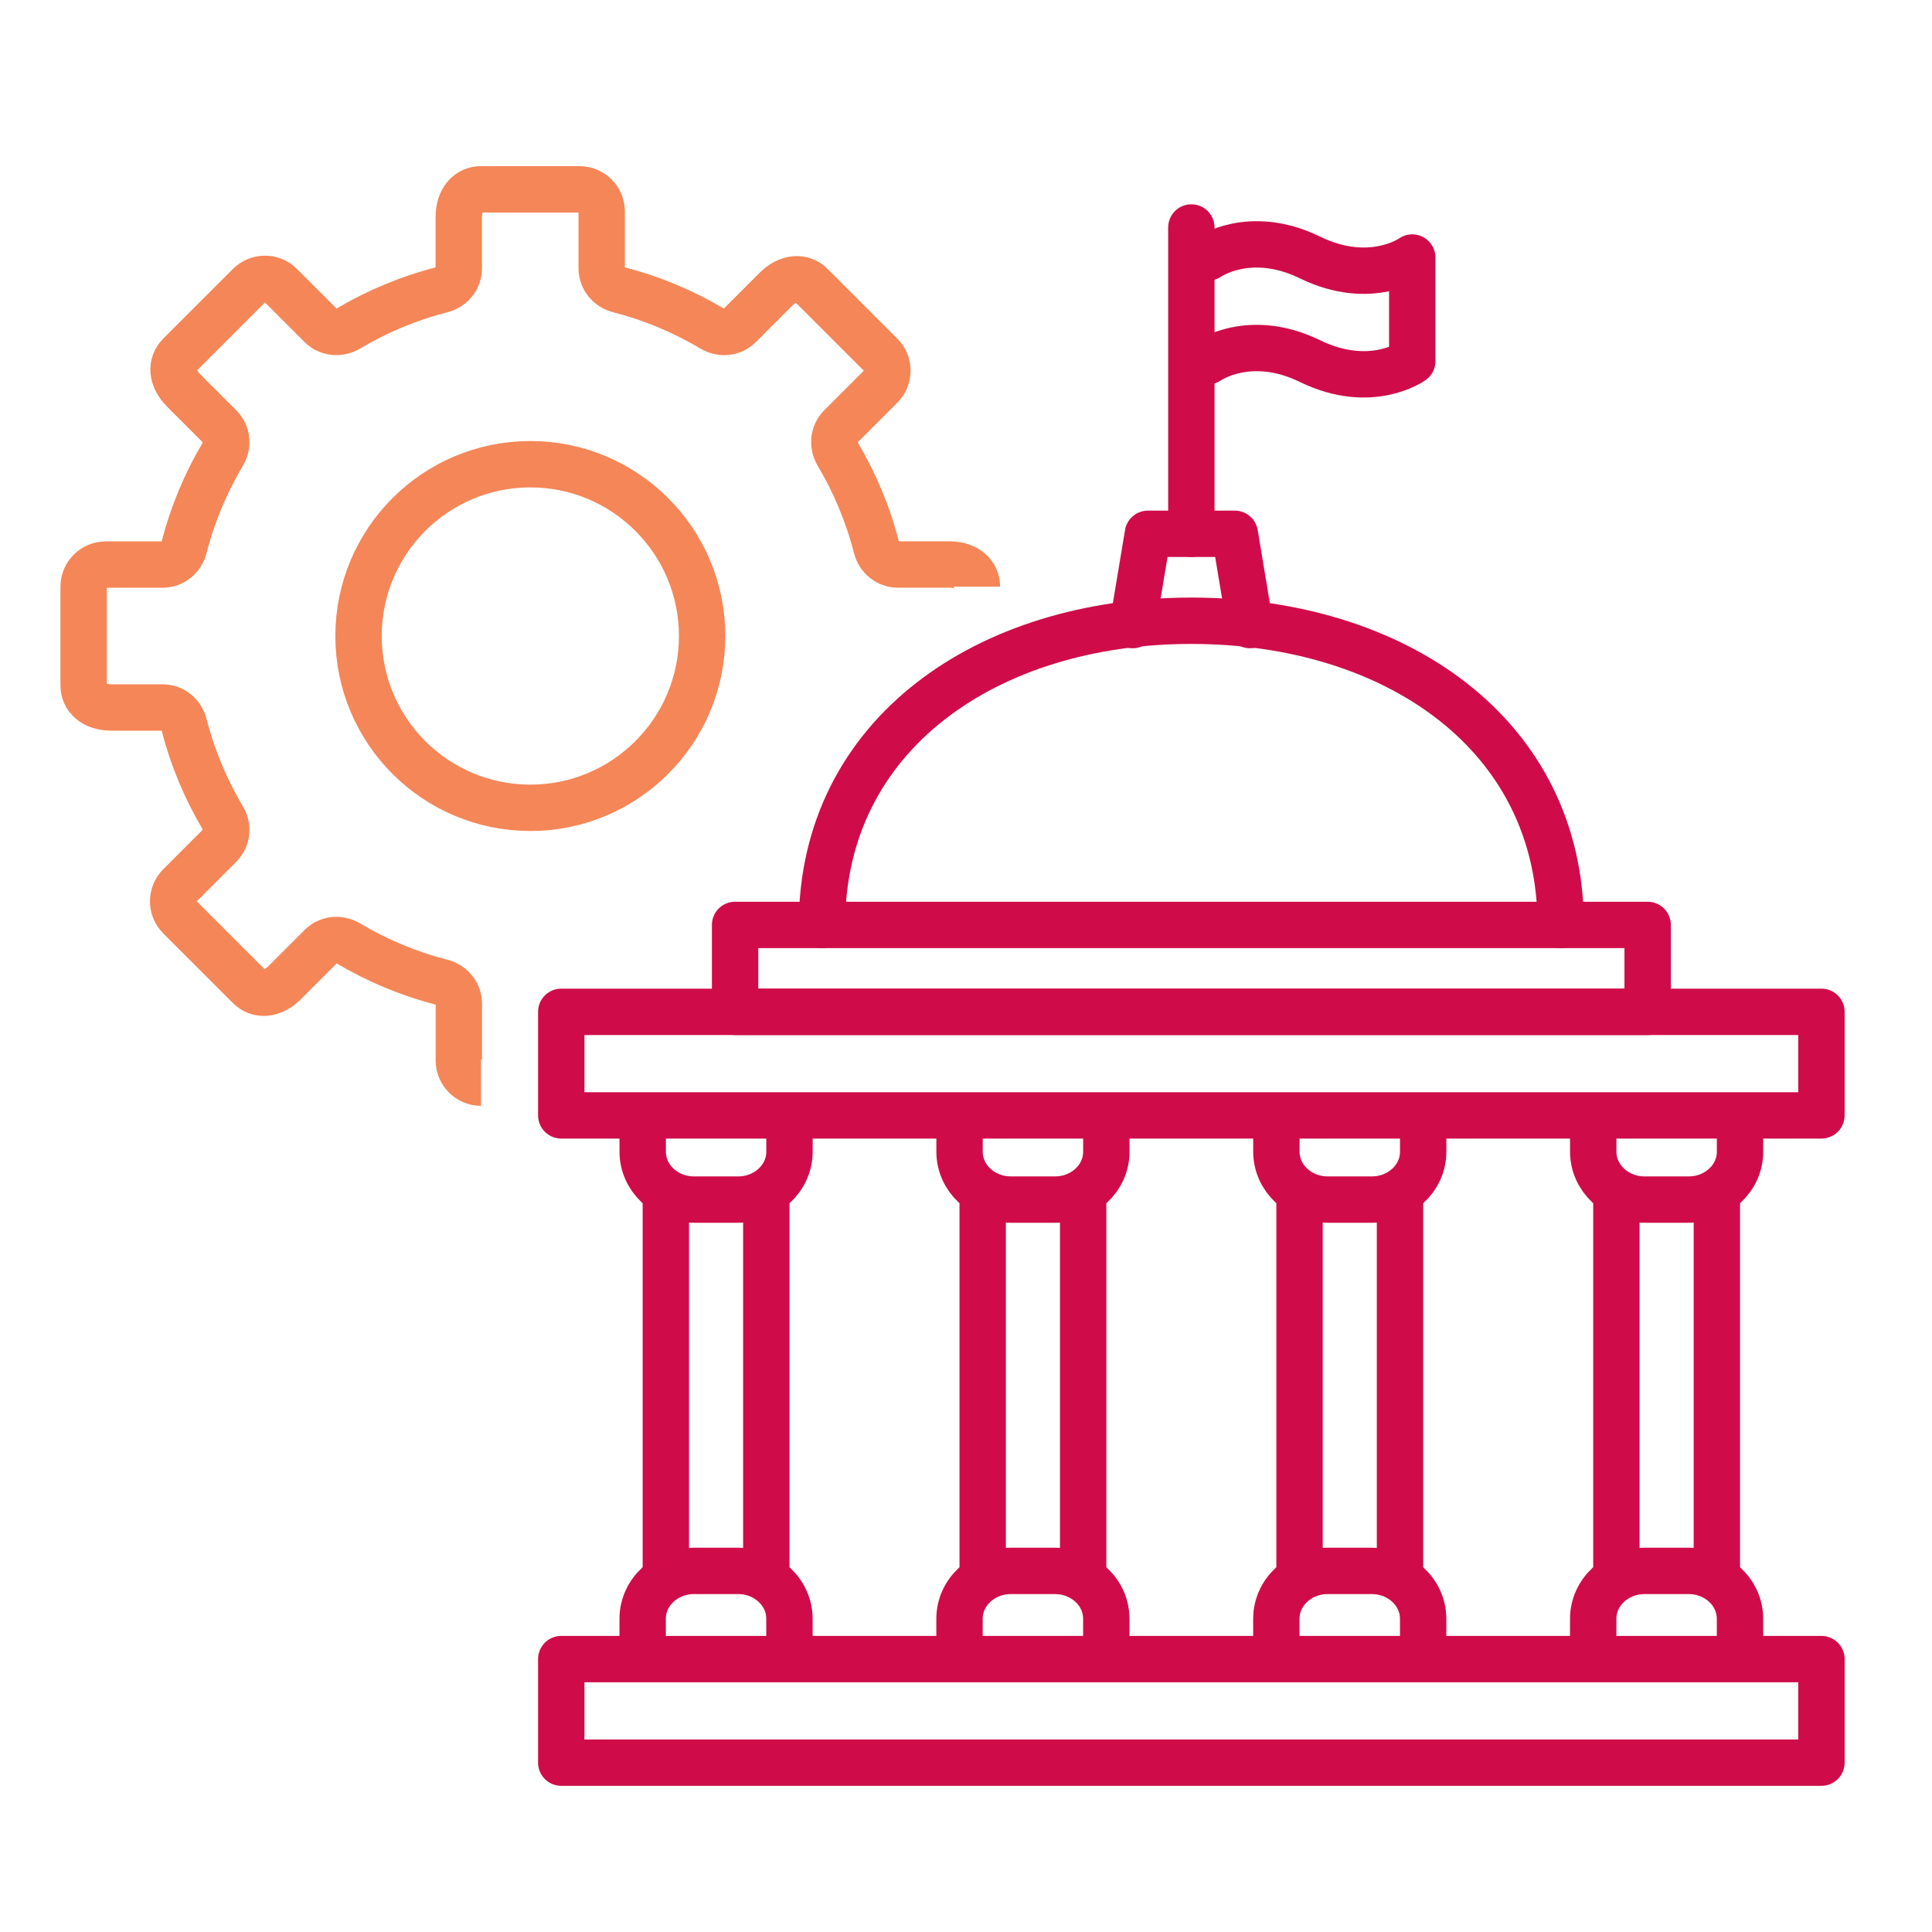 <?xml version="1.0" encoding="UTF-8"?>
<svg id="Layer_2" data-name="Layer 2" xmlns="http://www.w3.org/2000/svg" viewBox="0 0 500 500">
  <defs>
    <style>
      .cls-1, .cls-2, .cls-3 {
        fill: none;
        stroke-linejoin: round;
        stroke-width: 12px;
      }

      .cls-1, .cls-3 {
        stroke: #f58657;
      }

      .cls-2 {
        stroke: #cf0c49;
      }

      .cls-2, .cls-3 {
        stroke-linecap: round;
      }
    </style>
  </defs>
  <path class="cls-1" d="M124.49,280.19c-3.17,0-5.74-2.57-5.74-5.74v-14.68c0-2.67-1.86-4.91-4.44-5.58-8.61-2.2-16.72-5.62-24.17-10.05-2.3-1.36-5.18-1.11-7.07.78l-9.37,9.37c-3.3,3.3-6.93,3.3-9.17,1.06l-18.04-18.04c-2.24-2.24-2.24-5.87,0-8.11l10.4-10.4c1.89-1.89,2.17-4.79.8-7.09-4.43-7.45-7.85-15.56-10.05-24.17-.66-2.58-2.88-4.44-5.55-4.44h-13.22c-4.66,0-7.23-2.57-7.23-5.74v-25.51c0-3.17,2.57-5.74,5.74-5.74h14.68c2.67,0,4.91-1.86,5.58-4.44,2.2-8.61,5.62-16.72,10.05-24.17,1.36-2.3,1.11-5.18-.78-7.07l-9.37-9.37c-3.3-3.3-3.3-6.93-1.06-9.17l18.04-18.04c2.24-2.24,5.87-2.24,8.11,0l10.4,10.4c1.89,1.89,4.79,2.17,7.09.8,7.45-4.43,15.56-7.84,24.17-10.05,2.59-.66,4.44-2.88,4.44-5.55v-13.22c0-4.66,2.57-7.23,5.74-7.23h25.51c3.17,0,5.74,2.57,5.74,5.74v14.68c0,2.67,1.86,4.91,4.44,5.58,8.61,2.2,16.72,5.62,24.17,10.05,2.3,1.36,5.18,1.11,7.07-.78l9.37-9.37c3.3-3.3,6.93-3.3,9.17-1.06l18.04,18.04c2.24,2.24,2.24,5.87,0,8.11l-10.4,10.4c-1.89,1.89-2.17,4.79-.8,7.09,4.43,7.45,7.84,15.56,10.05,24.17.66,2.59,2.88,4.44,5.55,4.44h13.22c4.66,0,7.23,2.57,7.23,5.74"/>
  <circle class="cls-3" cx="137.25" cy="164.6" r="44.46"/>
  <g>
    <g>
      <g>
        <rect class="cls-2" x="145.25" y="429.37" width="326.14" height="26.8"/>
        <rect class="cls-2" x="145.25" y="261.86" width="326.14" height="26.8"/>
        <rect class="cls-2" x="190.24" y="239.37" width="236.17" height="22.49"/>
        <path class="cls-2" d="M212.73,239.37c0-49.28,42.8-78.72,95.59-78.72s95.59,29.45,95.59,78.72"/>
        <polyline class="cls-2" points="293.14 161.77 297.08 138.15 319.57 138.15 323.5 161.77"/>
        <line class="cls-2" x1="308.32" y1="58.87" x2="308.32" y2="138.15"/>
      </g>
      <path class="cls-2" d="M312.63,93.47s10.73-7.66,26.43,0c15.71,7.66,26.43,0,26.43,0v-26.82s-10.73,7.66-26.43,0c-15.71-7.66-26.43,0-26.43,0"/>
    </g>
    <g>
      <g>
        <path class="cls-2" d="M204.32,289v9.07c0,6.84-5.94,12.38-13.27,12.38h-11.45c-7.33,0-13.27-5.54-13.27-12.38v-9.07"/>
        <path class="cls-2" d="M166.32,428v-9.07c0-6.84,5.94-12.38,13.27-12.38h11.45c7.33,0,13.27,5.54,13.27,12.38v9.07"/>
        <g>
          <line class="cls-2" x1="172.32" y1="310.46" x2="172.32" y2="406.54"/>
          <line class="cls-2" x1="198.32" y1="406.54" x2="198.32" y2="310.46"/>
        </g>
      </g>
      <g>
        <path class="cls-2" d="M286.32,289v9.07c0,6.84-5.94,12.38-13.27,12.38h-11.45c-7.33,0-13.27-5.54-13.27-12.38v-9.07"/>
        <path class="cls-2" d="M248.32,428v-9.07c0-6.84,5.94-12.38,13.27-12.38h11.45c7.33,0,13.27,5.54,13.27,12.38v9.07"/>
        <g>
          <line class="cls-2" x1="254.32" y1="310.46" x2="254.32" y2="406.54"/>
          <line class="cls-2" x1="280.32" y1="406.54" x2="280.32" y2="310.46"/>
        </g>
      </g>
      <g>
        <path class="cls-2" d="M368.32,289v9.07c0,6.84-5.94,12.38-13.27,12.38h-11.45c-7.33,0-13.27-5.54-13.27-12.38v-9.07"/>
        <path class="cls-2" d="M330.32,428v-9.07c0-6.84,5.94-12.38,13.27-12.38h11.45c7.33,0,13.27,5.54,13.27,12.38v9.07"/>
        <g>
          <line class="cls-2" x1="336.32" y1="310.46" x2="336.32" y2="406.54"/>
          <line class="cls-2" x1="362.32" y1="406.54" x2="362.32" y2="310.46"/>
        </g>
      </g>
      <g>
        <path class="cls-2" d="M450.32,289v9.07c0,6.84-5.94,12.38-13.27,12.38h-11.45c-7.33,0-13.27-5.54-13.27-12.38v-9.07"/>
        <path class="cls-2" d="M412.32,428v-9.07c0-6.84,5.94-12.38,13.27-12.38h11.45c7.33,0,13.27,5.54,13.27,12.38v9.07"/>
        <g>
          <line class="cls-2" x1="418.32" y1="310.46" x2="418.32" y2="406.54"/>
          <line class="cls-2" x1="444.32" y1="406.54" x2="444.32" y2="310.46"/>
        </g>
      </g>
    </g>
  </g>
</svg>